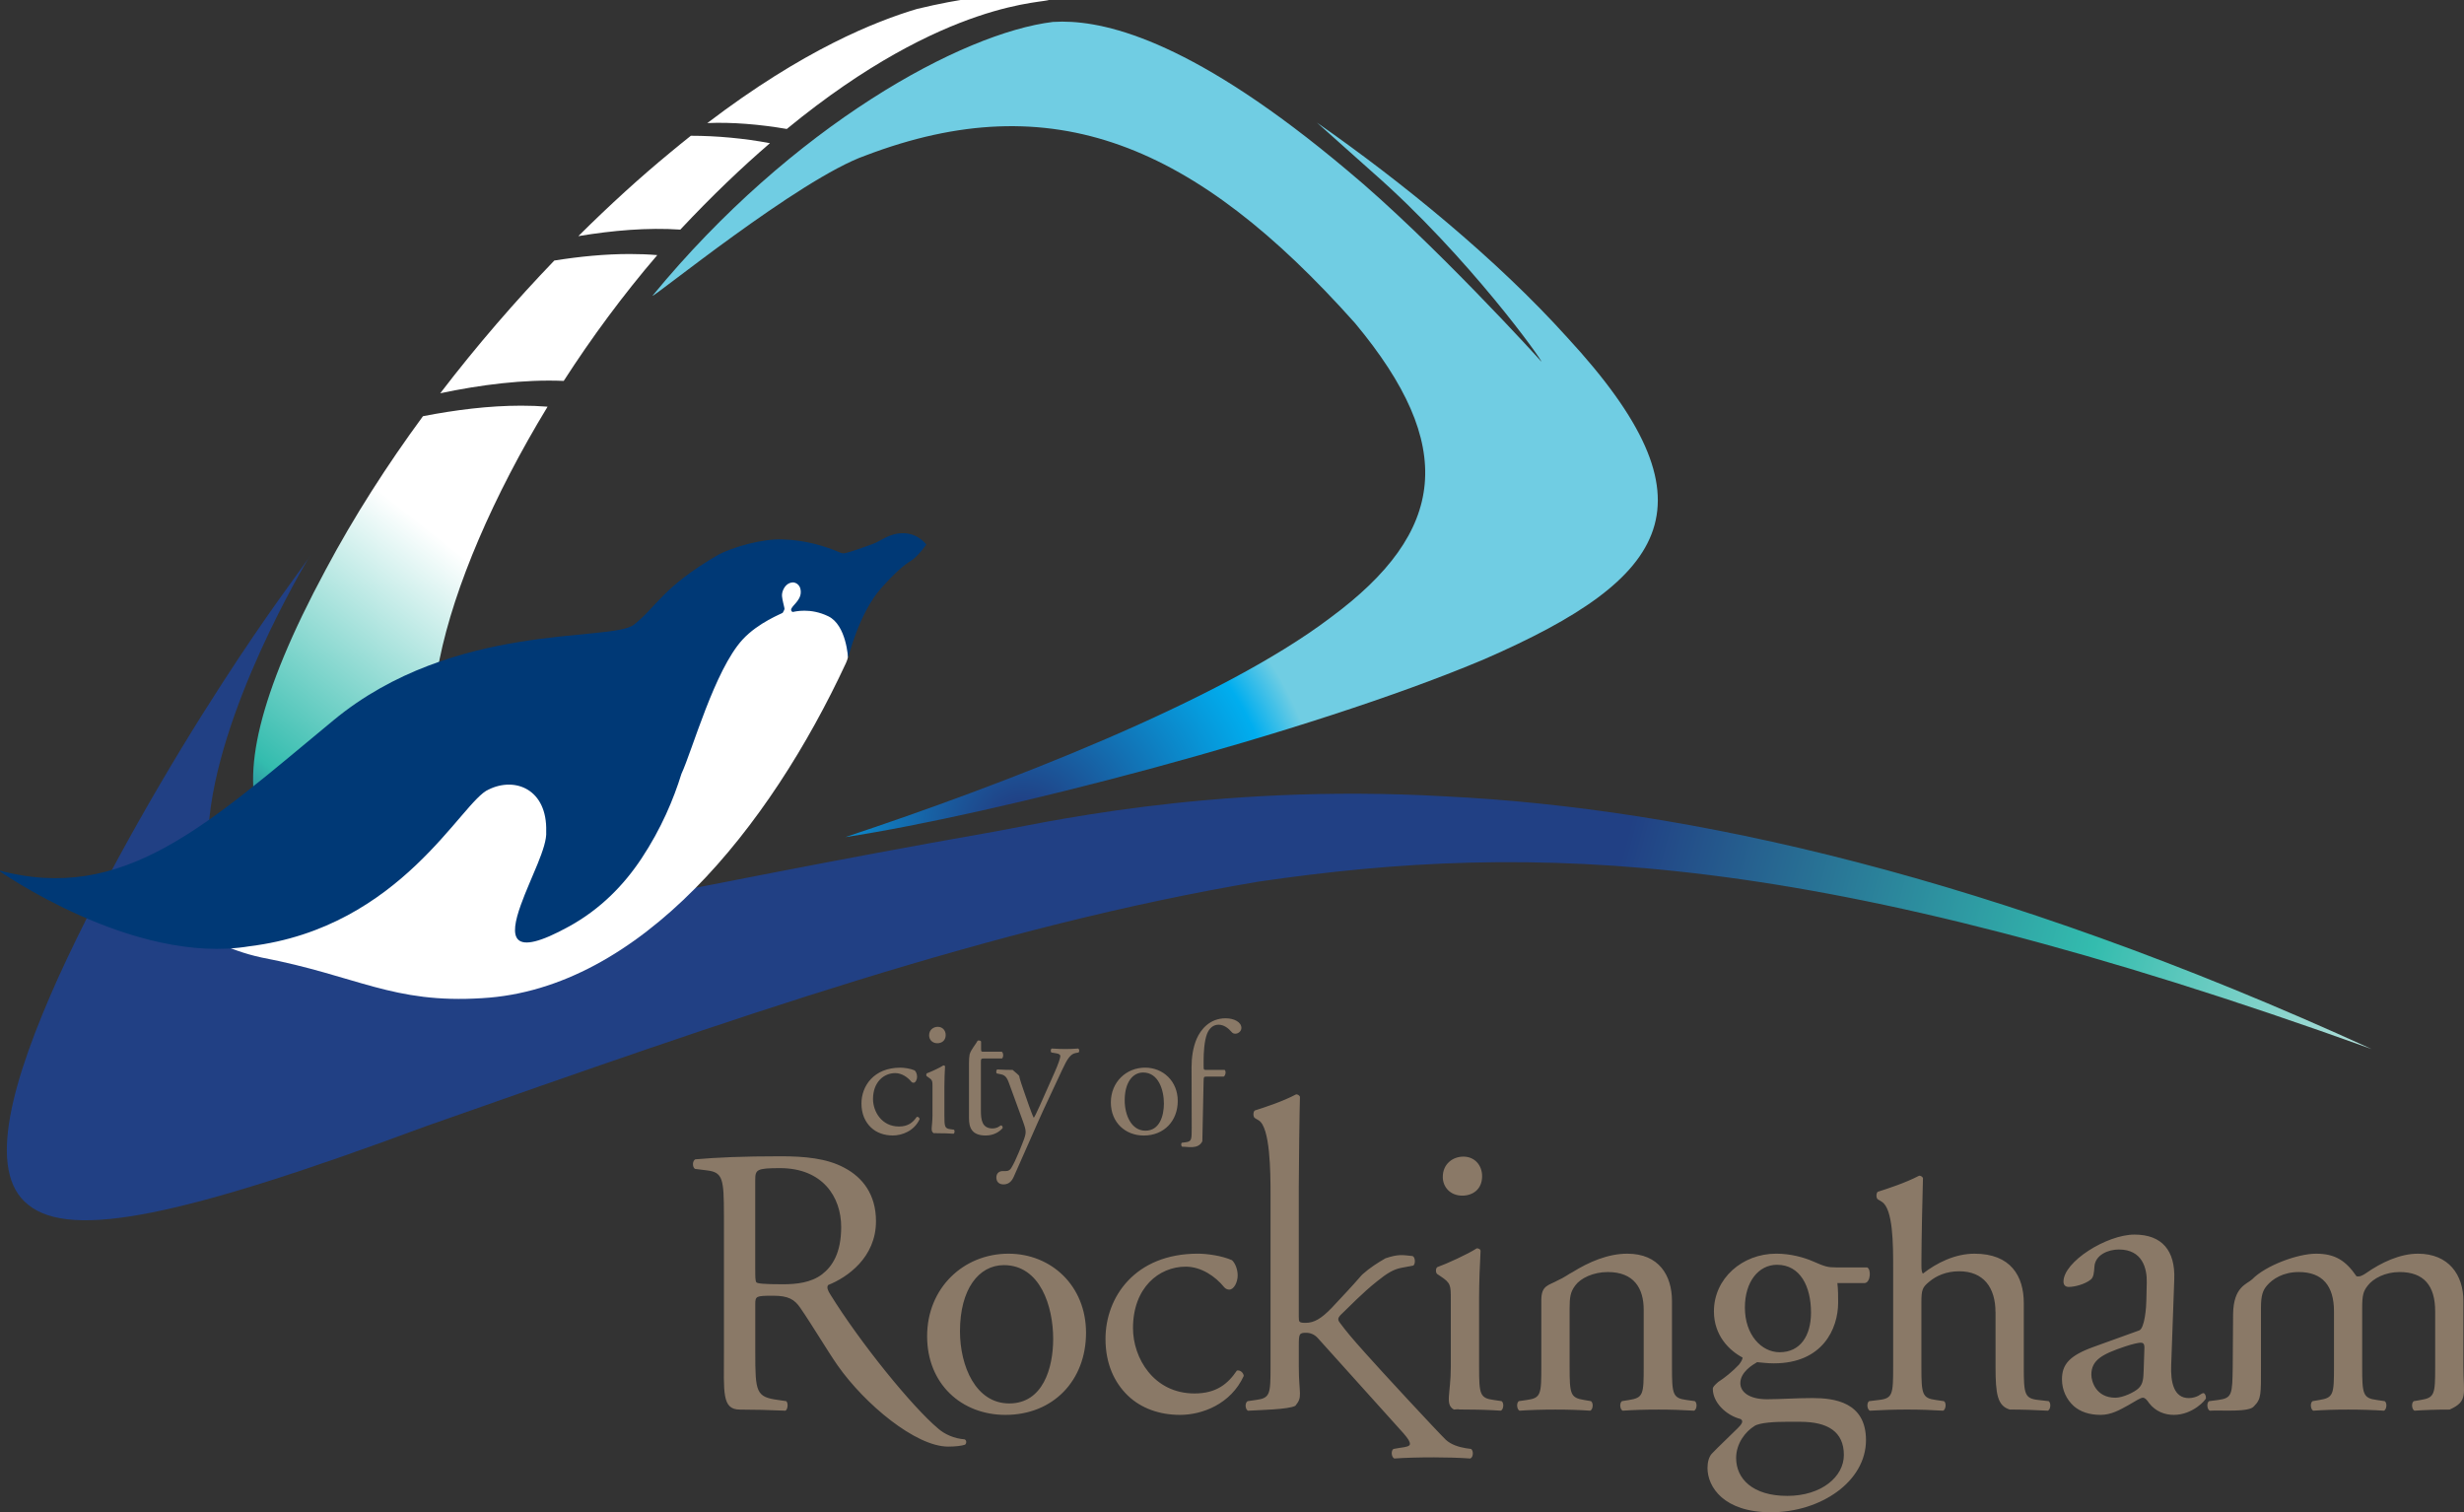 <?xml version="1.0" encoding="UTF-8"?>
<!-- Generator: Adobe Illustrator 16.0.0, SVG Export Plug-In . SVG Version: 6.00 Build 0)  -->
<svg xmlns:sodipodi="http://sodipodi.sourceforge.net/DTD/sodipodi-0.dtd" xmlns:inkscape="http://www.inkscape.org/namespaces/inkscape" xmlns:svg="http://www.w3.org/2000/svg" xmlns:cc="http://creativecommons.org/ns#" xmlns:dc="http://purl.org/dc/elements/1.1/" xmlns:rdf="http://www.w3.org/1999/02/22-rdf-syntax-ns#" xmlns="http://www.w3.org/2000/svg" xmlns:xlink="http://www.w3.org/1999/xlink" version="1.1" id="svg8" inkscape:version="0.92.4 (5da689c313, 2019-01-14)" sodipodi:docname="Logo of the City of Rockingham.svg" x="0px" y="0px" width="122.291px" height="75.052px" viewBox="0.304 0.415 122.291 75.052" xml:space="preserve">
<rect x="0.304" y="0.415" width="122.291" height="75.052" fill="#333333" stroke="none"/>
<g id="g9164" transform="matrix(0.353,0,0,-0.353,156.39,386.166)">
	<g id="g9166">
		<g id="g9172">
			<g id="g9174">
				
					<linearGradient id="path9186_1_" gradientUnits="userSpaceOnUse" x1="-415.259" y1="834.095" x2="-414.259" y2="834.095" gradientTransform="matrix(35.608 45.023 45.023 -35.608 -23175.4 49367.648)">
					<stop offset="0" style="stop-color:#214084"></stop>
					<stop offset="0.231" style="stop-color:#33BCAE"></stop>
					<stop offset="0.929" style="stop-color:#FFFFFF"></stop>
					<stop offset="1" style="stop-color:#FFFFFF"></stop>
				</linearGradient>
				<path id="path9186" inkscape:connector-curvature="0" fill="url(#path9186_1_)" d="M-313.232,1091.525      c-5.827-1.731-15.988-5.756-29.491-16.049l0,0c3.416,0.155,7.397-0.177,11.175-0.828l0,0      c22.481,18.475,36.695,17.647,36.9,18.18l0,0c-0.083-0.05-0.472,0.131-1.372,0.317l0,0c-0.806,0.159-2.011,0.321-3.772,0.321      l0,0C-302.63,1093.467-306.906,1093.048-313.232,1091.525"></path>
			</g>
		</g>
	</g>
</g>
<g id="g9188" transform="matrix(0.353,0,0,-0.353,156.39,386.166)">
	<g id="g9190">
		<g id="g9196">
			<g id="g9198">
				
					<linearGradient id="path9210_1_" gradientUnits="userSpaceOnUse" x1="-415.253" y1="834.095" x2="-414.256" y2="834.095" gradientTransform="matrix(35.606 45.021 45.021 -35.606 -23183.047 49372.133)">
					<stop offset="0" style="stop-color:#214084"></stop>
					<stop offset="0.231" style="stop-color:#33BCAE"></stop>
					<stop offset="0.929" style="stop-color:#FFFFFF"></stop>
					<stop offset="1" style="stop-color:#FFFFFF"></stop>
				</linearGradient>
				<path id="path9210" inkscape:connector-curvature="0" fill="url(#path9210_1_)" d="M-347.969,1071.312      c-4.082-3.361-8.444-7.314-12.885-11.728l0,0h0.015c4.8,0.801,9.721,1.224,14.32,0.915l0,0      c4.418,4.716,8.637,8.738,12.605,12.151l0,0c-3.583,0.673-7.464,1.042-11.123,1.042l0,0      C-346.001,1072.926-346.976,1072.14-347.969,1071.312"></path>
			</g>
		</g>
	</g>
</g>
<g id="g9212" transform="matrix(0.353,0,0,-0.353,156.39,386.166)">
	<g id="g9214">
		<g id="g9220">
			<g id="g9222">
				
					<linearGradient id="path9234_1_" gradientUnits="userSpaceOnUse" x1="-415.486" y1="834.15" x2="-414.152" y2="834.15" gradientTransform="matrix(35.516 44.907 44.907 -35.516 -23083.816 49217.672)">
					<stop offset="0" style="stop-color:#214084"></stop>
					<stop offset="0.231" style="stop-color:#33BCAE"></stop>
					<stop offset="0.929" style="stop-color:#FFFFFF"></stop>
					<stop offset="1" style="stop-color:#FFFFFF"></stop>
				</linearGradient>
				<path id="path9234" inkscape:connector-curvature="0" fill="url(#path9234_1_)" d="M-351.843,972.232      c0.284-0.061,0.453-0.098,0.476-0.107l0,0c0.064,0.091,0,0.129-0.181,0.129l0,0      C-351.629,972.254-351.727,972.247-351.843,972.232"></path>
			</g>
		</g>
	</g>
</g>
<g id="g9236" transform="matrix(0.353,0,0,-0.353,156.39,386.166)">
	<g id="g9238">
		<g id="g9244">
			<g id="g9246">
				
					<linearGradient id="path9258_1_" gradientUnits="userSpaceOnUse" x1="-415.26" y1="834.095" x2="-414.26" y2="834.095" gradientTransform="matrix(35.606 45.021 45.021 -35.606 -23184.668 49373.309)">
					<stop offset="0" style="stop-color:#214084"></stop>
					<stop offset="0.231" style="stop-color:#33BCAE"></stop>
					<stop offset="0.929" style="stop-color:#FFFFFF"></stop>
					<stop offset="1" style="stop-color:#FFFFFF"></stop>
				</linearGradient>
				<path id="path9258" inkscape:connector-curvature="0" fill="url(#path9258_1_)" d="M-364.237,1056.149      c-5.412-5.625-10.867-11.91-16.036-18.66l0,0c5.676,1.199,11.732,1.974,17.362,1.738l0,0      c3.946,6.123,8.379,12.125,13.153,17.685l0,0c-1.262,0.109-2.551,0.155-3.863,0.155l0,0      C-357.097,1057.067-360.695,1056.715-364.237,1056.149"></path>
			</g>
		</g>
	</g>
</g>
<g id="g9260" transform="matrix(0.353,0,0,-0.353,156.39,386.166)">
	<g id="g9262">
		<g id="g9268">
			<g id="g9270">
				
					<linearGradient id="path9282_1_" gradientUnits="userSpaceOnUse" x1="-415.26" y1="834.095" x2="-414.259" y2="834.095" gradientTransform="matrix(35.608 45.024 45.024 -35.608 -23166.262 49360.66)">
					<stop offset="0" style="stop-color:#214084"></stop>
					<stop offset="0.231" style="stop-color:#33BCAE"></stop>
					<stop offset="0.929" style="stop-color:#FFFFFF"></stop>
					<stop offset="1" style="stop-color:#FFFFFF"></stop>
				</linearGradient>
				<path id="path9282" inkscape:connector-curvature="0" fill="url(#path9282_1_)" d="M-382.703,1034.265      c-5.012-6.829-9.69-14.09-13.69-21.607l0,0c-19.173-35.607-8.855-43.956,10.772-44.588l0,0      c16.543-0.43,30.958,3.806,33.778,4.162l0,0c-2.507,0.505-14.435,2.763-23.275,7.565l0,0      c-11.988,4.767-5.318,30.735,9.936,55.806l0,0c-1.217,0.098-2.46,0.143-3.719,0.143l0,0      C-373.424,1035.746-378.161,1035.149-382.703,1034.265"></path>
			</g>
		</g>
	</g>
</g>
<g id="g9284" transform="matrix(0.353,0,0,-0.353,156.39,386.166)">
	<g id="g9286">
		<g id="g9292">
			<g id="g9294">
				
					<linearGradient id="path9308_1_" gradientUnits="userSpaceOnUse" x1="-417.482" y1="820.896" x2="-416.482" y2="820.896" gradientTransform="matrix(-108.676 28.78 -28.78 -108.676 -21866.572 102124.359)">
					<stop offset="0" style="stop-color:#AEDED9"></stop>
					<stop offset="0.011" style="stop-color:#AEDED9"></stop>
					<stop offset="0.363" style="stop-color:#33BCAE"></stop>
					<stop offset="0.962" style="stop-color:#214084"></stop>
					<stop offset="1" style="stop-color:#214084"></stop>
				</linearGradient>
				<path id="path9308" inkscape:connector-curvature="0" fill="url(#path9308_1_)" d="M-398.556,1014.724      c0.004,0,0.004,0.004,0.004,0.004l0,0C-398.551,1014.728-398.556,1014.728-398.556,1014.724 M-398.558,1014.717      c0,0,0.003,0.004,0.003,0.007l0,0C-398.556,1014.721-398.558,1014.721-398.558,1014.717 M-398.831,1014.248      c0.155,0.231,0.246,0.39,0.273,0.469l0,0C-398.578,1014.68-398.672,1014.517-398.831,1014.248 M-410.978,996.639      c-7.117-10.957-16.438-26.888-22.998-41.286l0,0c-6.479-14.4-10.201-27.281-4.215-31.962l0,0      c6.055-4.905,21.819-1.608,55.885,11.045l0,0c43.267,15.225,79.755,28.1,117.115,34.401l0,0      c38.611,5.628,78.102,4.684,156.476-23.544l0,0c-53.249,24.334-96.311,33.877-130.264,35.526l0,0      c-33.535,1.909-57.959-4.09-64.433-5.145l0,0c-43.76-7.707-70.999-14.551-87.269-15.106l0,0      c-16.298-0.919-21.631,4.451-22.247,12.741l0,0c-0.385,15.859,12.064,37.47,14.097,40.939l0,0      C-399.995,1012.507-404.632,1006.493-410.978,996.639"></path>
			</g>
		</g>
	</g>
</g>
<g id="g9310" transform="matrix(0.353,0,0,-0.353,156.39,386.166)">
	<g id="g9312">
		<g id="g9318">
			<g id="g9320">
				
					<radialGradient id="path9332_1_" cx="-392.809" cy="837.455" r="1" gradientTransform="matrix(41.958 0 0 -41.958 16183.074 36114.285)" gradientUnits="userSpaceOnUse">
					<stop offset="0" style="stop-color:#214084"></stop>
					<stop offset="0.088" style="stop-color:#214084"></stop>
					<stop offset="0.841" style="stop-color:#00AEEF"></stop>
					<stop offset="1" style="stop-color:#70CDE3"></stop>
				</radialGradient>
				<path id="path9332" inkscape:connector-curvature="0" fill="url(#path9332_1_)" d="M-294.135,1089.696      c-12.725-1.542-36.593-14.518-56.285-38.484l0,0c-0.185-0.548,20.622,16.431,29.934,19.7l0,0      c26.313,10.022,46.348,1.651,68.833-23.566l0,0c14.32-17.185,12.958-29.296-3.485-41.423l0,0      c-15.495-11.736-46.06-23.479-68.189-30.834l0,0c20.81,3.152,65.078,14.532,89.909,25.04l0,0      c26.237,11.44,33.027,22.005,11.615,45.191l0,0c-9.96,11.055-23.308,21.914-35.212,30.225l0,0      c2.364-2.097,4.988-4.436,7.925-7.071l0,0c13.387-11.758,23.898-26.525,23.621-26.525l0,0c0.05,0-15.485,17.091-27.245,26.85      l0,0c-21.261,17.903-33.458,20.939-40.118,20.939l0,0C-293.292,1089.737-293.726,1089.722-294.135,1089.696"></path>
			</g>
		</g>
	</g>
</g>
<path fill="#8A7967" d="M45.7,53.537c0.064,0.055,0.12,0.184,0.12,0.319c0,0.144-0.08,0.294-0.176,0.294  c-0.04,0-0.08-0.014-0.112-0.053c-0.175-0.219-0.471-0.426-0.797-0.426c-0.559,0-1.102,0.439-1.102,1.285  c0,0.623,0.431,1.365,1.285,1.365c0.463,0,0.702-0.207,0.886-0.479c0.064-0.017,0.134,0.041,0.143,0.111  c-0.271,0.592-0.87,0.813-1.332,0.813c-0.423,0-0.813-0.134-1.093-0.406c-0.279-0.271-0.463-0.661-0.463-1.182  c0-0.861,0.607-1.777,1.931-1.777C45.173,53.402,45.483,53.441,45.7,53.537 M47.24,51.781c0,0.278-0.2,0.408-0.415,0.408  c-0.248,0-0.408-0.176-0.408-0.391c0-0.265,0.2-0.424,0.432-0.424C47.088,51.375,47.24,51.559,47.24,51.781 M46.585,54.367  c0-0.312,0-0.352-0.215-0.494l-0.072-0.048c-0.032-0.032-0.032-0.12,0.008-0.144c0.183-0.066,0.638-0.271,0.821-0.393  c0.04,0,0.072,0.018,0.08,0.048c-0.016,0.278-0.032,0.664-0.032,0.991v1.436c0,0.574,0.016,0.654,0.303,0.693l0.168,0.023  c0.056,0.041,0.04,0.177-0.016,0.201c-0.239-0.017-0.471-0.024-0.75-0.024c-0.288,0-0.008-0.017-0.232,0  c-0.19-0.11-0.064-0.319-0.064-0.894V54.367z M48.996,52.102v0.358c0,0.144,0.008,0.15,0.144,0.15h0.885  c0.096,0.072,0.08,0.288,0.008,0.335H49.13c-0.134,0-0.143,0.026-0.143,0.193v2.393c0,0.463,0.056,0.887,0.583,0.887  c0.08,0,0.15-0.017,0.214-0.041c0.072-0.023,0.176-0.11,0.2-0.11c0.064,0,0.096,0.087,0.08,0.135  c-0.144,0.169-0.431,0.366-0.837,0.366c-0.687,0-0.831-0.383-0.831-0.859V53.18c0-0.217,0.008-0.281,0.032-0.439  c0.072-0.248,0.32-0.521,0.399-0.68C48.868,52.045,48.964,52.045,48.996,52.102 M51.126,54.583l0.256,0.731  c0.048,0.131,0.199,0.553,0.231,0.57c0.024-0.018,0.152-0.266,0.296-0.593l0.741-1.668c0.184-0.415,0.28-0.709,0.28-0.798  c0-0.055-0.048-0.111-0.192-0.134l-0.247-0.042c-0.057-0.039-0.048-0.173,0.016-0.198c0.255,0.017,0.493,0.025,0.701,0.025  c0.2,0,0.383-0.009,0.607-0.025c0.064,0.033,0.072,0.151,0.015,0.198l-0.135,0.024c-0.264,0.048-0.415,0.28-0.679,0.845L52.1,55.478  c-0.254,0.54-1.092,2.474-1.484,3.341c-0.136,0.305-0.327,0.375-0.511,0.375c-0.232,0-0.351-0.143-0.351-0.342  c0-0.215,0.144-0.319,0.319-0.319h0.152c0.126,0,0.208-0.056,0.263-0.144c0.232-0.359,0.567-1.247,0.639-1.436  c0.024-0.063,0.08-0.231,0.08-0.344c0-0.16-0.032-0.256-0.136-0.552l-0.623-1.707c-0.135-0.373-0.19-0.566-0.469-0.621l-0.201-0.04  c-0.047-0.039-0.039-0.176,0.025-0.2c0.255,0.015,0.494,0.024,0.759,0.024c0.079,0.08,0.333,0.263,0.333,0.318  C50.895,53.928,51.08,54.445,51.126,54.583 M57.041,53.641c-0.527,0-0.917,0.502-0.917,1.38c0,0.727,0.327,1.508,1.028,1.508  c0.703,0,0.918-0.733,0.918-1.348C58.07,54.504,57.798,53.641,57.041,53.641 M58.757,55.054c0,0.996-0.687,1.715-1.684,1.715  c-0.918,0-1.636-0.646-1.636-1.644c0-1.006,0.759-1.725,1.7-1.725C58.03,53.4,58.757,54.072,58.757,55.054 M61.133,50.951  c0.424,0,0.783,0.191,0.783,0.48c0,0.158-0.152,0.285-0.304,0.285c-0.088,0-0.136-0.031-0.19-0.094  c-0.152-0.177-0.375-0.353-0.639-0.353c-0.248,0-0.447,0.151-0.567,0.438c-0.144,0.369-0.176,0.951-0.176,1.35v0.23  c0,0.215,0,0.225,0.136,0.225h0.91c0.088,0.08,0.032,0.303-0.055,0.334h-0.855c-0.136,0-0.128,0.018-0.136,0.232l-0.063,2.977  c-0.208,0.424-0.758,0.255-0.997,0.27c-0.058-0.022-0.072-0.158-0.018-0.198l0.184-0.024c0.296-0.039,0.304-0.118,0.304-0.693  l-0.008-3.025c0-0.463,0.063-0.973,0.255-1.418C59.897,51.51,60.342,50.951,61.133,50.951 M37.788,63.429  c0,0.341,0,0.55,0.056,0.626c0.057,0.057,0.341,0.096,1.309,0.096c0.682,0,1.403-0.078,1.952-0.495  c0.512-0.396,0.948-1.06,0.948-2.351c0-1.496-0.93-2.918-3.034-2.918c-1.176,0-1.232,0.075-1.232,0.605V63.429z M36.233,60.717  c0-1.8-0.056-2.121-0.834-2.217l-0.605-0.076c-0.133-0.094-0.133-0.396,0.019-0.474c1.062-0.093,2.37-0.151,4.227-0.151  c1.176,0,2.293,0.094,3.165,0.568c0.911,0.475,1.575,1.327,1.575,2.654c0,1.801-1.421,2.787-2.371,3.166  c-0.095,0.113,0,0.305,0.096,0.455c1.516,2.446,4.076,5.592,5.364,6.673c0.323,0.284,0.797,0.493,1.309,0.532  c0.094,0.037,0.114,0.188,0.019,0.266c-0.171,0.057-0.475,0.094-0.835,0.094c-1.61,0-4.132-2.104-5.48-4.02  c-0.491-0.7-1.268-2.01-1.857-2.863c-0.284-0.416-0.586-0.605-1.345-0.605c-0.853,0-0.891,0.02-0.891,0.418v2.387  c0,1.99,0.038,2.219,1.137,2.369l0.399,0.058c0.113,0.097,0.075,0.419-0.039,0.474c-0.854-0.036-1.498-0.055-2.256-0.055  c-0.909,0-0.796-0.855-0.796-2.846V60.717z M50.129,63.201c-1.251,0-2.18,1.195-2.18,3.28c0,1.726,0.777,3.584,2.445,3.584  s2.18-1.744,2.18-3.206C52.575,65.248,51.931,63.201,50.129,63.201 M54.205,66.558c0,2.369-1.63,4.075-4,4.075  c-2.18,0-3.887-1.535-3.887-3.906c0-2.388,1.802-4.094,4.039-4.094C52.48,62.633,54.205,64.227,54.205,66.558 M61.447,62.955  c0.151,0.134,0.284,0.437,0.284,0.758c0,0.342-0.189,0.703-0.416,0.703c-0.096,0-0.191-0.039-0.267-0.134  c-0.417-0.513-1.119-1.005-1.896-1.005c-1.327,0-2.616,1.042-2.616,3.051c0,1.479,1.024,3.242,3.053,3.242  c1.099,0,1.668-0.492,2.103-1.137c0.152-0.038,0.322,0.096,0.341,0.266c-0.644,1.404-2.065,1.934-3.165,1.934  c-1.005,0-1.933-0.321-2.597-0.967c-0.664-0.645-1.1-1.574-1.1-2.807c0-2.045,1.441-4.227,4.589-4.227  C60.195,62.633,60.935,62.728,61.447,62.955 M62.225,69.951l0.416-0.059c0.702-0.094,0.721-0.283,0.721-1.647v-8.569  c0-1.119-0.019-3.317-0.588-3.66l-0.189-0.113c-0.095-0.056-0.095-0.321,0-0.379c0.473-0.15,1.363-0.436,2.048-0.799  c0.075,0,0.151,0.041,0.189,0.117c-0.021,0.568-0.058,3.601-0.058,4.436v6.502c0,0.247,0.02,0.285,0.342,0.285  c0.417,0,0.777-0.209,1.289-0.74l0.777-0.832c0.531-0.57,0.701-0.799,0.777-0.855c0.342-0.303,0.721-0.549,1.119-0.777  c0.625-0.207,0.814-0.169,1.345-0.111c0.132,0.056,0.152,0.377,0.038,0.473l-0.605,0.113c-0.381,0.075-0.703,0.268-1.195,0.666  c-0.74,0.586-1.384,1.268-1.727,1.591c-0.227,0.208-0.245,0.302-0.131,0.453c0.322,0.438,0.625,0.798,1.27,1.517  c0.738,0.836,3.621,3.945,4,4.307c0.266,0.244,0.646,0.359,0.985,0.416l0.267,0.037c0.133,0.096,0.113,0.418-0.039,0.475  c-0.549-0.039-1.194-0.057-1.801-0.057c-0.758,0-1.422,0.018-1.971,0.057c-0.152-0.076-0.17-0.397-0.039-0.475l0.342-0.058  c0.284-0.036,0.473-0.075,0.473-0.188c0-0.114-0.074-0.246-0.32-0.53l-4.247-4.72c-0.171-0.192-0.38-0.268-0.588-0.268  c-0.341,0-0.36,0.057-0.36,0.645v1.044c0,1.364,0.209,1.479-0.17,1.933c-0.342,0.189-1.783,0.21-2.352,0.246  C62.109,70.367,62.072,70.045,62.225,69.951 M73.863,58.785c0,0.664-0.474,0.967-0.986,0.967c-0.588,0-0.966-0.418-0.966-0.929  c0-0.626,0.475-1.007,1.024-1.007C73.503,57.816,73.863,58.254,73.863,58.785 M72.309,64.926c0-0.737,0-0.833-0.511-1.174  l-0.171-0.114c-0.076-0.075-0.076-0.285,0.019-0.341c0.437-0.152,1.517-0.645,1.952-0.93c0.095,0,0.172,0.039,0.189,0.113  c-0.037,0.664-0.074,1.574-0.074,2.352v3.412c0,1.364,0.037,1.555,0.719,1.648l0.399,0.059c0.132,0.095,0.095,0.418-0.038,0.473  c-0.568-0.037-1.119-0.055-1.783-0.055c-0.682,0-0.019-0.038-0.549,0c-0.455-0.266-0.152-0.761-0.152-2.125V64.926z M81.067,62.633  c1.573,0,2.219,1.08,2.219,2.351v3.262c0,1.364,0.036,1.554,0.72,1.647l0.416,0.058c0.134,0.097,0.096,0.419-0.037,0.474  c-0.569-0.036-1.119-0.055-1.781-0.055c-0.684,0-1.252,0.019-1.764,0.055c-0.134-0.055-0.171-0.377-0.037-0.474l0.359-0.058  c0.701-0.111,0.721-0.283,0.721-1.647v-2.827c0-1.08-0.492-1.875-1.781-1.875c-0.723,0-1.348,0.303-1.613,0.663  c-0.246,0.323-0.283,0.589-0.283,1.139v2.9c0,1.364,0.037,1.536,0.72,1.647l0.341,0.058c0.133,0.097,0.097,0.419-0.037,0.474  c-0.512-0.036-1.063-0.055-1.725-0.055c-0.684,0-1.252,0.019-1.783,0.055c-0.132-0.055-0.17-0.377-0.039-0.474l0.399-0.058  c0.701-0.094,0.72-0.283,0.72-1.647v-3.319c0-0.738,0.38-0.72,0.814-0.967c0.343-0.15,0.514-0.303,0.742-0.416  C79.151,63.051,80.102,62.633,81.067,62.633 M90.186,65.553c0-1.291-0.531-2.369-1.687-2.369c-0.911,0-1.594,0.833-1.594,2.122  c0,1.349,0.816,2.218,1.726,2.218C89.654,67.523,90.186,66.71,90.186,65.553 M89.01,70.975c-0.605,0-1.365,0.037-1.629,0.209  c-0.457,0.283-0.911,0.871-0.911,1.59c0,1.025,0.815,1.879,2.54,1.879c1.688,0,2.807-0.947,2.807-2.029  c0-1.156-0.797-1.648-2.162-1.648H89.01z M92.974,63.314c0.208,0.096,0.169,0.74-0.114,0.777h-1.365  c0.038,0.323,0.038,0.646,0.038,0.969c0,1.307-0.778,3.015-3.186,3.015c-0.341,0-0.606-0.04-0.835-0.058  c-0.227,0.133-0.833,0.492-0.833,1.041c0,0.438,0.437,0.799,1.327,0.799c0.645,0,1.421-0.059,2.256-0.059  c1.061,0,2.653,0.189,2.653,2.086c0,2.066-2.255,3.582-4.72,3.582c-2.332,0-3.146-1.25-3.146-2.198c0-0.303,0.075-0.55,0.207-0.702  c0.322-0.34,0.854-0.834,1.289-1.269c0.172-0.172,0.323-0.343,0.152-0.456c-0.738-0.189-1.384-0.834-1.384-1.498  c0-0.094,0.076-0.172,0.265-0.342c0.323-0.208,0.702-0.511,1.025-0.852c0.094-0.115,0.188-0.266,0.188-0.361  c-0.646-0.341-1.423-1.079-1.423-2.294c0-1.63,1.404-2.862,3.091-2.862c0.722,0,1.384,0.189,1.82,0.379  c0.606,0.266,0.739,0.303,1.155,0.303H92.974z M99.342,65.533c0-1.213-0.587-2.027-1.8-2.027c-0.646,0-1.138,0.227-1.479,0.51  c-0.342,0.285-0.398,0.381-0.398,1.045v3.185c0,1.364,0.037,1.554,0.721,1.648l0.398,0.058c0.132,0.076,0.095,0.417-0.039,0.473  c-0.568-0.035-1.118-0.056-1.781-0.056c-0.683,0-1.252,0.021-1.858,0.056c-0.132-0.056-0.171-0.379-0.038-0.473l0.476-0.058  c0.7-0.077,0.72-0.284,0.72-1.648v-4.933c0-1.119,0-2.919-0.569-3.26l-0.189-0.115c-0.095-0.057-0.095-0.321,0-0.379  c0.476-0.152,1.364-0.438,2.047-0.796c0.076,0,0.151,0.036,0.19,0.113c-0.02,0.567-0.076,3.204-0.076,4.038v0.345  c0,0.171,0.02,0.323,0.076,0.36c0.684-0.531,1.592-0.986,2.559-0.986c1.802,0,2.445,1.119,2.445,2.445v3.167  c0,1.364,0.039,1.571,0.721,1.648l0.514,0.058c0.131,0.094,0.094,0.417-0.039,0.473c-0.684-0.035-1.232-0.056-1.895-0.056  c-0.608-0.19-0.703-0.759-0.703-2.123V65.533z M105.295,69.781c0.379,0,0.967-0.284,1.157-0.477  c0.228-0.227,0.228-0.492,0.245-0.891l0.037-1.117c0-0.208-0.075-0.246-0.188-0.246c-0.114,0-0.435,0.075-0.776,0.189  c-1.12,0.379-1.67,0.663-1.67,1.402C104.1,68.967,104.327,69.781,105.295,69.781 M106.47,66.443c0.284-0.096,0.36-1.213,0.36-1.497  l0.02-0.874c0.019-0.699-0.209-1.647-1.384-1.647c-0.53,0-1.175,0.265-1.214,0.854c-0.02,0.304-0.038,0.53-0.189,0.644  c-0.285,0.229-0.797,0.36-1.081,0.36c-0.171,0-0.265-0.093-0.265-0.266c0-0.985,2.143-2.332,3.525-2.332  c1.365,0,2.027,0.796,1.973,2.218l-0.152,4.246c-0.038,0.873,0.133,1.65,0.873,1.65c0.188,0,0.359-0.057,0.473-0.114  c0.095-0.056,0.191-0.132,0.246-0.132c0.076,0,0.133,0.113,0.133,0.246c0,0.094-0.664,0.834-1.592,0.834  c-0.455,0-0.911-0.17-1.232-0.587c-0.076-0.114-0.189-0.265-0.304-0.265c-0.132,0-0.36,0.169-0.739,0.379  c-0.417,0.228-0.834,0.473-1.365,0.473c-0.549,0-1.004-0.152-1.326-0.435c-0.36-0.323-0.588-0.798-0.588-1.327  c0-0.74,0.361-1.176,1.573-1.613L106.47,66.443z M117.258,63.752c0.169,0.037,0.304-0.039,0.473-0.151  c0.759-0.532,1.688-0.968,2.578-0.968c1.518,0,2.257,1.043,2.257,2.352v3.26c0,1.364,0.247,1.707-0.683,2.125  c-0.683,0-1.213,0.018-1.744,0.055c-0.133-0.055-0.17-0.378-0.039-0.473l0.342-0.059c0.7-0.112,0.722-0.284,0.722-1.648v-2.749  c0-1.29-0.571-1.952-1.765-1.952c-0.72,0-1.308,0.322-1.572,0.662c-0.229,0.286-0.286,0.476-0.286,1.139v2.9  c0,1.364,0.04,1.555,0.722,1.648l0.398,0.059c0.132,0.095,0.095,0.418-0.039,0.473c-0.567-0.037-1.118-0.055-1.781-0.055  c-0.684,0-1.194,0.018-1.725,0.055c-0.134-0.055-0.17-0.378-0.039-0.473l0.342-0.059c0.701-0.112,0.723-0.284,0.723-1.648v-2.749  c0-1.269-0.571-1.952-1.746-1.952c-0.777,0-1.308,0.342-1.592,0.684c-0.19,0.227-0.285,0.473-0.285,1.079v2.938  c0,1.364,0.019,1.594-0.342,1.953c-0.227,0.322-1.611,0.189-2.198,0.227c-0.132-0.055-0.171-0.378-0.04-0.473l0.456-0.059  c0.701-0.094,0.701-0.284,0.722-1.648l0.018-2.615c0.02-1.367,0.684-1.479,0.949-1.727c0.662-0.682,2.256-1.27,3.165-1.27  C116.195,62.633,116.726,62.975,117.258,63.752"></path>
<g id="g9502" transform="matrix(0.353,0,0,-0.353,156.39,386.166)">
	<g>
		<g id="g9504">
			<g id="g9534" transform="translate(474.544,76.487)">
				<path id="path9536" inkscape:connector-curvature="0" fill="#FFFFFF" d="M-799.14,937.789c0,0,8.133,0.616,8.33-0.011      c0.197-0.628-1.33-0.7-1.995-2.568c-0.659-1.852-3.535-3.412-4.298-5.298c-0.873-2.158,0.347-4.649-0.662-6.818      c-10.734-23.101-28.929-45.861-51.141-47.132c-12.649-0.806-17.552,3.142-31.041,5.715c-9.433,2.015-16.195,8.943-16.195,8.943      l74.102,32.674c0,0,9.683,12.562,10.061,12.68C-811.601,936.094-799.14,937.789-799.14,937.789"></path>
			</g>
			<g id="g9538" transform="translate(477.058,77.423)">
				<path id="path9540" inkscape:connector-curvature="0" fill="#003976" d="M-792.154,940.389c-2.053,0.035-3.141-1.066-4.385-1.52      c-1.247-0.457-3.186-1.16-3.995-1.3c-0.087-0.015-0.246,0.007-0.446,0.05c-2.269,0.986-5.08,1.817-8.183,1.896      c-2.846,0.144-7.095-1.096-9.074-2.149c-7.918-4.597-8.667-7.344-11.869-9.835c-3.201-2.486-25.289,0.561-42.225-13.429      c-17.669-14.588-29.443-25.916-47.176-21.078c0,0,19-13.458,35.403-10.695c21.343,2.623,29.768,20.45,33.585,22.031      c3.741,1.839,8.251,0.015,8.085-5.9c0.17-2.199-2.208-6.53-3.564-10.321c-1.607-4.487-1.568-7.643,6.829-3.002      c4.411,2.439,7.687,5.833,10.129,9.517c2.793,4.215,4.525,8.372,5.617,11.902c1.538,3.311,4.664,14.601,8.595,18.879      c2.23,2.426,5.6,3.682,5.65,3.772c0.386,0.677,0.249,0.476,0.061,1.421c-0.137,0.673-0.28,1.099-0.019,1.745      c0.26,0.635,0.756,1.104,1.444,1.104c0,0,1.05-0.065,1.05-1.365s-1.47-2.018-1.352-2.551c0.03-0.133,0.113-0.205,0.223-0.242      c0.264,0.042,2.448,0.639,5.008-0.609c2.559-1.247,2.77-5.877,2.77-5.877s1.524,6.3,4.631,9.801      c2.055,2.317,3.261,3.302,4.224,3.892c0.961,0.587,2.151,2.271,2.151,2.271S-790.102,940.352-792.154,940.389"></path>
			</g>
		</g>
	</g>
</g>
</svg>
